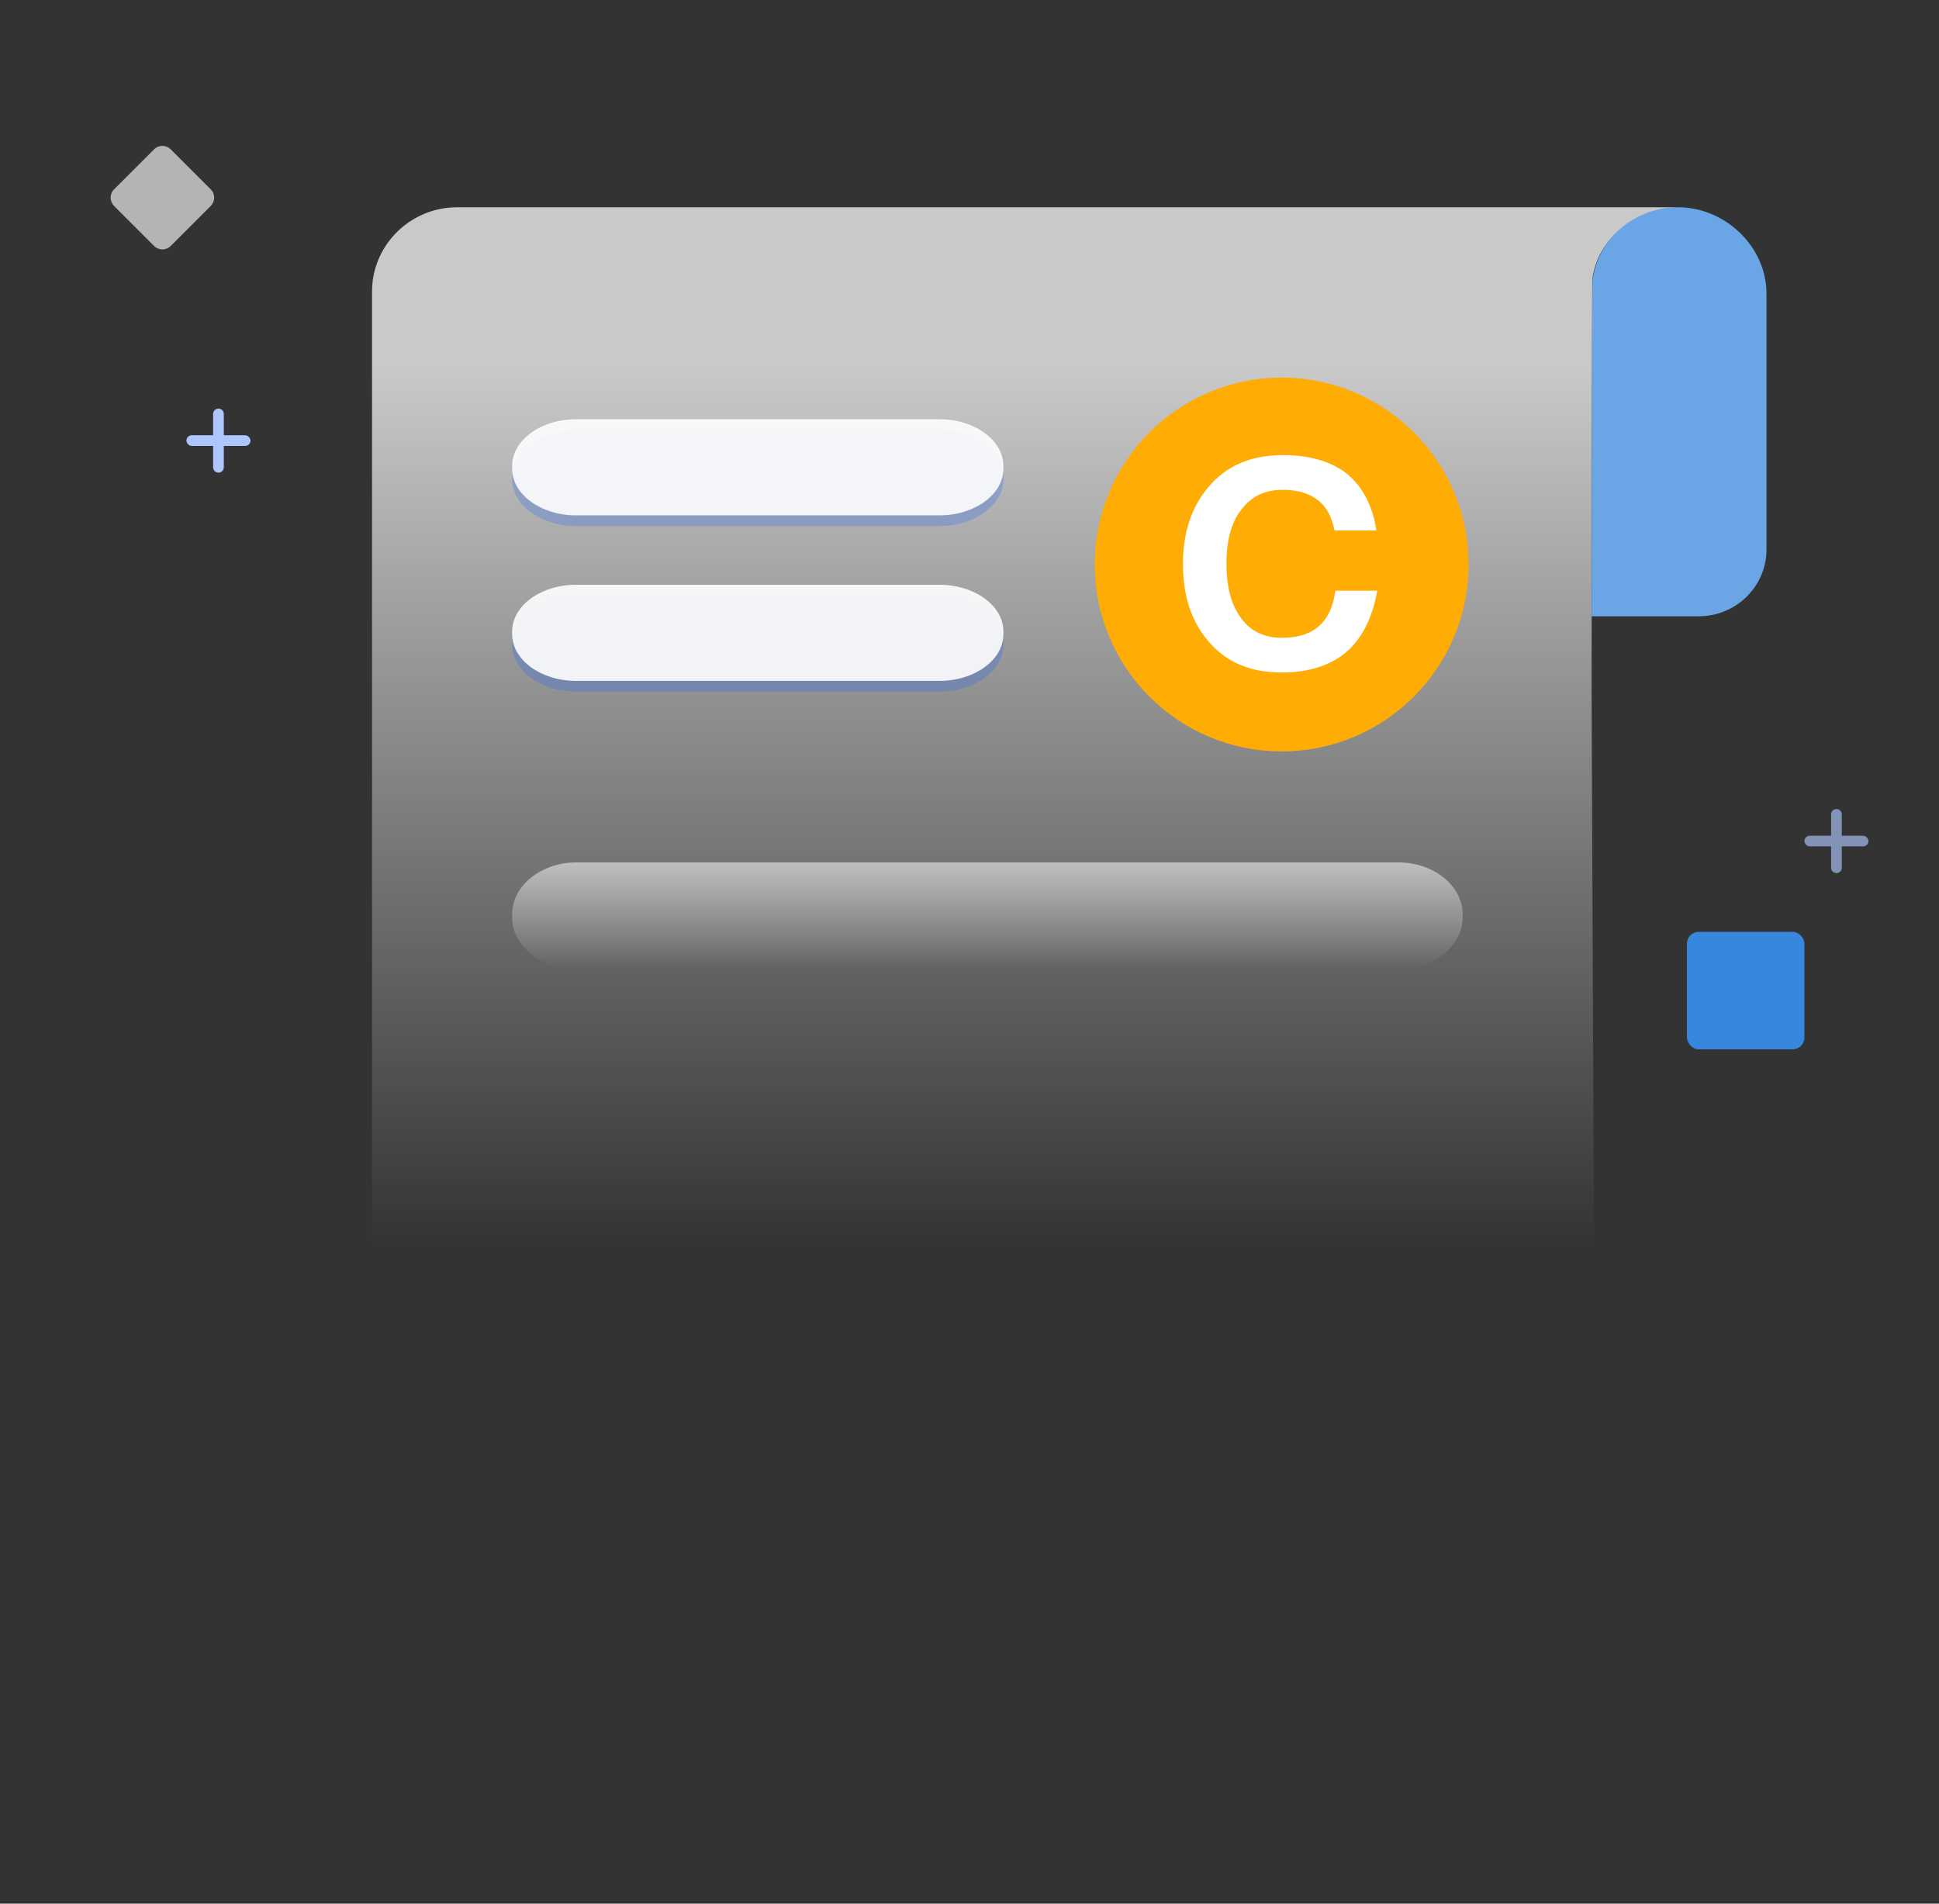 <?xml version="1.0" encoding="UTF-8"?>
<svg width="330px" height="324px" viewBox="0 0 330 324" version="1.1" xmlns="http://www.w3.org/2000/svg" xmlns:xlink="http://www.w3.org/1999/xlink">
    <rect x="0" y="0" width="330" height="324" fill="#333333" stroke="none"/>
    <title>APP软著登记电子版权核发@1x</title>
    <defs>
        <linearGradient x1="80.92%" y1="62.056%" x2="80.92%" y2="9.831%" id="linearGradient-1">
            <stop stop-color="#FFFFFF" stop-opacity="0" offset="0%"></stop>
            <stop stop-color="#FFFFFF" stop-opacity="0.738" offset="100%"></stop>
        </linearGradient>
        <linearGradient x1="50%" y1="0%" x2="50%" y2="100%" id="linearGradient-2">
            <stop stop-color="#FFFFFF" stop-opacity="0.595" offset="0%"></stop>
            <stop stop-color="#FFFFFF" stop-opacity="0" offset="100%"></stop>
        </linearGradient>
    </defs>
    <g id="改版产品页" stroke="none" stroke-width="1" fill="none" fill-rule="evenodd">
        <g id="APP软著登记电子版权核发" transform="translate(-1152, -96)">
            <g id="编组-18" transform="translate(1152, 96)">
                <path d="M22.823,26.823 L32.455,26.823 C33.56,26.823 34.455,27.719 34.455,28.823 L34.455,38.455 C34.455,39.56 33.56,40.455 32.455,40.455 L22.823,40.455 C21.719,40.455 20.823,39.56 20.823,38.455 L20.823,28.823 C20.823,27.719 21.719,26.823 22.823,26.823 Z" id="矩形" fill="#FFFFFF" opacity="0.63" transform="translate(27.639, 33.639) rotate(45) translate(-27.639, -33.639) "></path>
                <g id="编组-29" transform="translate(31.729, 69.537)" fill="#AEC6FF">
                    <rect id="矩形" x="0" y="4.544" width="10.906" height="1.818" rx="0.909"></rect>
                    <path d="M0.909,4.544 L9.997,4.544 C10.499,4.544 10.906,4.951 10.906,5.453 C10.906,5.955 10.499,6.362 9.997,6.362 L0.909,6.362 C0.407,6.362 2.31541058e-14,5.955 2.30926389e-14,5.453 C2.30311721e-14,4.951 0.407,4.544 0.909,4.544 Z" id="矩形" transform="translate(5.453, 5.453) rotate(90) translate(-5.453, -5.453) "></path>
                </g>
                <g id="编组-29备份" opacity="0.645" transform="translate(307.094, 137.697)" fill="#AEC6FF">
                    <rect id="矩形" x="0" y="4.544" width="10.906" height="1.818" rx="0.909"></rect>
                    <path d="M0.909,4.544 L9.997,4.544 C10.499,4.544 10.906,4.951 10.906,5.453 C10.906,5.955 10.499,6.362 9.997,6.362 L0.909,6.362 C0.407,6.362 6.27871579e-15,5.955 6.21724894e-15,5.453 C6.15578209e-15,4.951 0.407,4.544 0.909,4.544 Z" id="矩形" transform="translate(5.453, 5.453) rotate(90) translate(-5.453, -5.453) "></path>
                </g>
                <rect id="矩形备份-10" fill="#3687DD" x="287.101" y="158.599" width="19.994" height="19.994" rx="2"></rect>
                <g id="编组-13" transform="translate(63.316, 35.272)">
                    <path d="M222.745,0.007 C215.33,0.007 208.49,5.227 207.679,12.361 C207.652,12.575 207.61,35.766 207.554,81.932 L208.365,270.377 C208.365,272.032 208.072,273.62 207.554,275.119 C205.571,280.71 200.184,284.735 193.896,284.735 L14.47,284.735 C8.159,284.735 2.772,280.71 0.811,275.119 C0.27,273.62 0,272.032 0,270.377 L0,14.366 C0,13.807 0.023,13.27 0.09,12.733 C0.902,5.599 7.054,0.007 14.47,0.007 L222.745,0.007 Z" id="路径" fill="url(#linearGradient-1)"></path>
                    <path d="M237.323,58.267 C237.323,64.535 232.146,69.621 225.768,69.621 L207.573,69.621 C207.621,31.936 207.667,12.915 207.713,12.558 C208.508,5.577 214.612,0.205 221.877,0.004 C230.119,-0.196 237.323,6.607 237.323,14.704 L237.323,58.267 Z" id="Fill-565" fill="#6AA6E6"></path>
                    <path d="M96.583,54.259 C102.563,54.259 107.455,50.686 107.455,46.318 L107.455,45.841 C107.455,41.473 102.563,37.9 96.583,37.9 L34.718,37.9 C28.738,37.9 23.846,41.473 23.846,45.841 L23.846,46.318 C23.846,50.686 28.738,54.259 34.718,54.259 L96.583,54.259 Z" id="Fill-260备份-10" fill="#1F61FF" opacity="0.249"></path>
                    <path d="M96.583,82.431 C102.563,82.431 107.455,78.859 107.455,74.491 L107.455,74.014 C107.455,69.646 102.563,66.073 96.583,66.073 L34.718,66.073 C28.738,66.073 23.846,69.646 23.846,74.014 L23.846,74.491 C23.846,78.859 28.738,82.431 34.718,82.431 L96.583,82.431 Z" id="Fill-260备份-15" fill="#1F61FF" opacity="0.249"></path>
                    <path d="M96.583,52.441 C102.563,52.441 107.455,48.868 107.455,44.5 L107.455,44.024 C107.455,39.656 102.563,36.083 96.583,36.083 L34.718,36.083 C28.738,36.083 23.846,39.656 23.846,44.024 L23.846,44.5 C23.846,48.868 28.738,52.441 34.718,52.441 L96.583,52.441 Z" id="Fill-260备份-10" fill="#FFFFFF" opacity="0.898"></path>
                    <path d="M96.583,80.614 C102.563,80.614 107.455,77.041 107.455,72.673 L107.455,72.196 C107.455,67.828 102.563,64.256 96.583,64.256 L34.718,64.256 C28.738,64.256 23.846,67.828 23.846,72.196 L23.846,72.673 C23.846,77.041 28.738,80.614 34.718,80.614 L96.583,80.614 Z" id="Fill-260备份-15" fill="#FFFFFF" opacity="0.898"></path>
                    <path d="M174.686,129.689 C180.695,129.689 185.612,125.719 185.612,120.866 L185.612,120.336 C185.612,115.483 180.695,111.513 174.686,111.513 L34.772,111.513 C28.763,111.513 23.846,115.483 23.846,120.336 L23.846,120.866 C23.846,125.719 28.763,129.689 34.772,129.689 L174.686,129.689 Z" id="Fill-260备份-12" fill="url(#linearGradient-2)" opacity="0.898"></path>
                    <circle id="椭圆形" fill="#FFAC05" cx="154.808" cy="60.808" r="31.808"></circle>
                    <g id="c" transform="translate(138.011, 42.189)" fill="#FFFFFF" fill-rule="nonzero">
                        <path d="M16.972,0 C11.541,0 7.332,1.833 4.277,5.499 C1.426,8.894 0,13.239 0,18.534 C0,23.965 1.426,28.31 4.345,31.705 C7.332,35.235 11.473,37 16.837,37 C21.317,37 24.983,35.846 27.699,33.606 C30.415,31.297 32.248,27.767 33.062,23.083 L25.934,23.083 C25.255,28.378 22.268,31.094 16.905,31.094 C13.782,31.094 11.473,29.939 9.912,27.767 C8.215,25.527 7.4,22.404 7.4,18.466 C7.4,14.528 8.215,11.406 9.98,9.233 C11.677,6.993 13.985,5.906 16.972,5.906 C19.417,5.906 21.385,6.45 22.879,7.604 C24.372,8.69 25.323,10.455 25.798,12.831 L32.927,12.831 C32.248,8.486 30.483,5.228 27.767,3.055 C25.051,1.018 21.453,0 16.972,0 Z" id="路径"></path>
                    </g>
                </g>
            </g>
        </g>
    </g>
</svg>